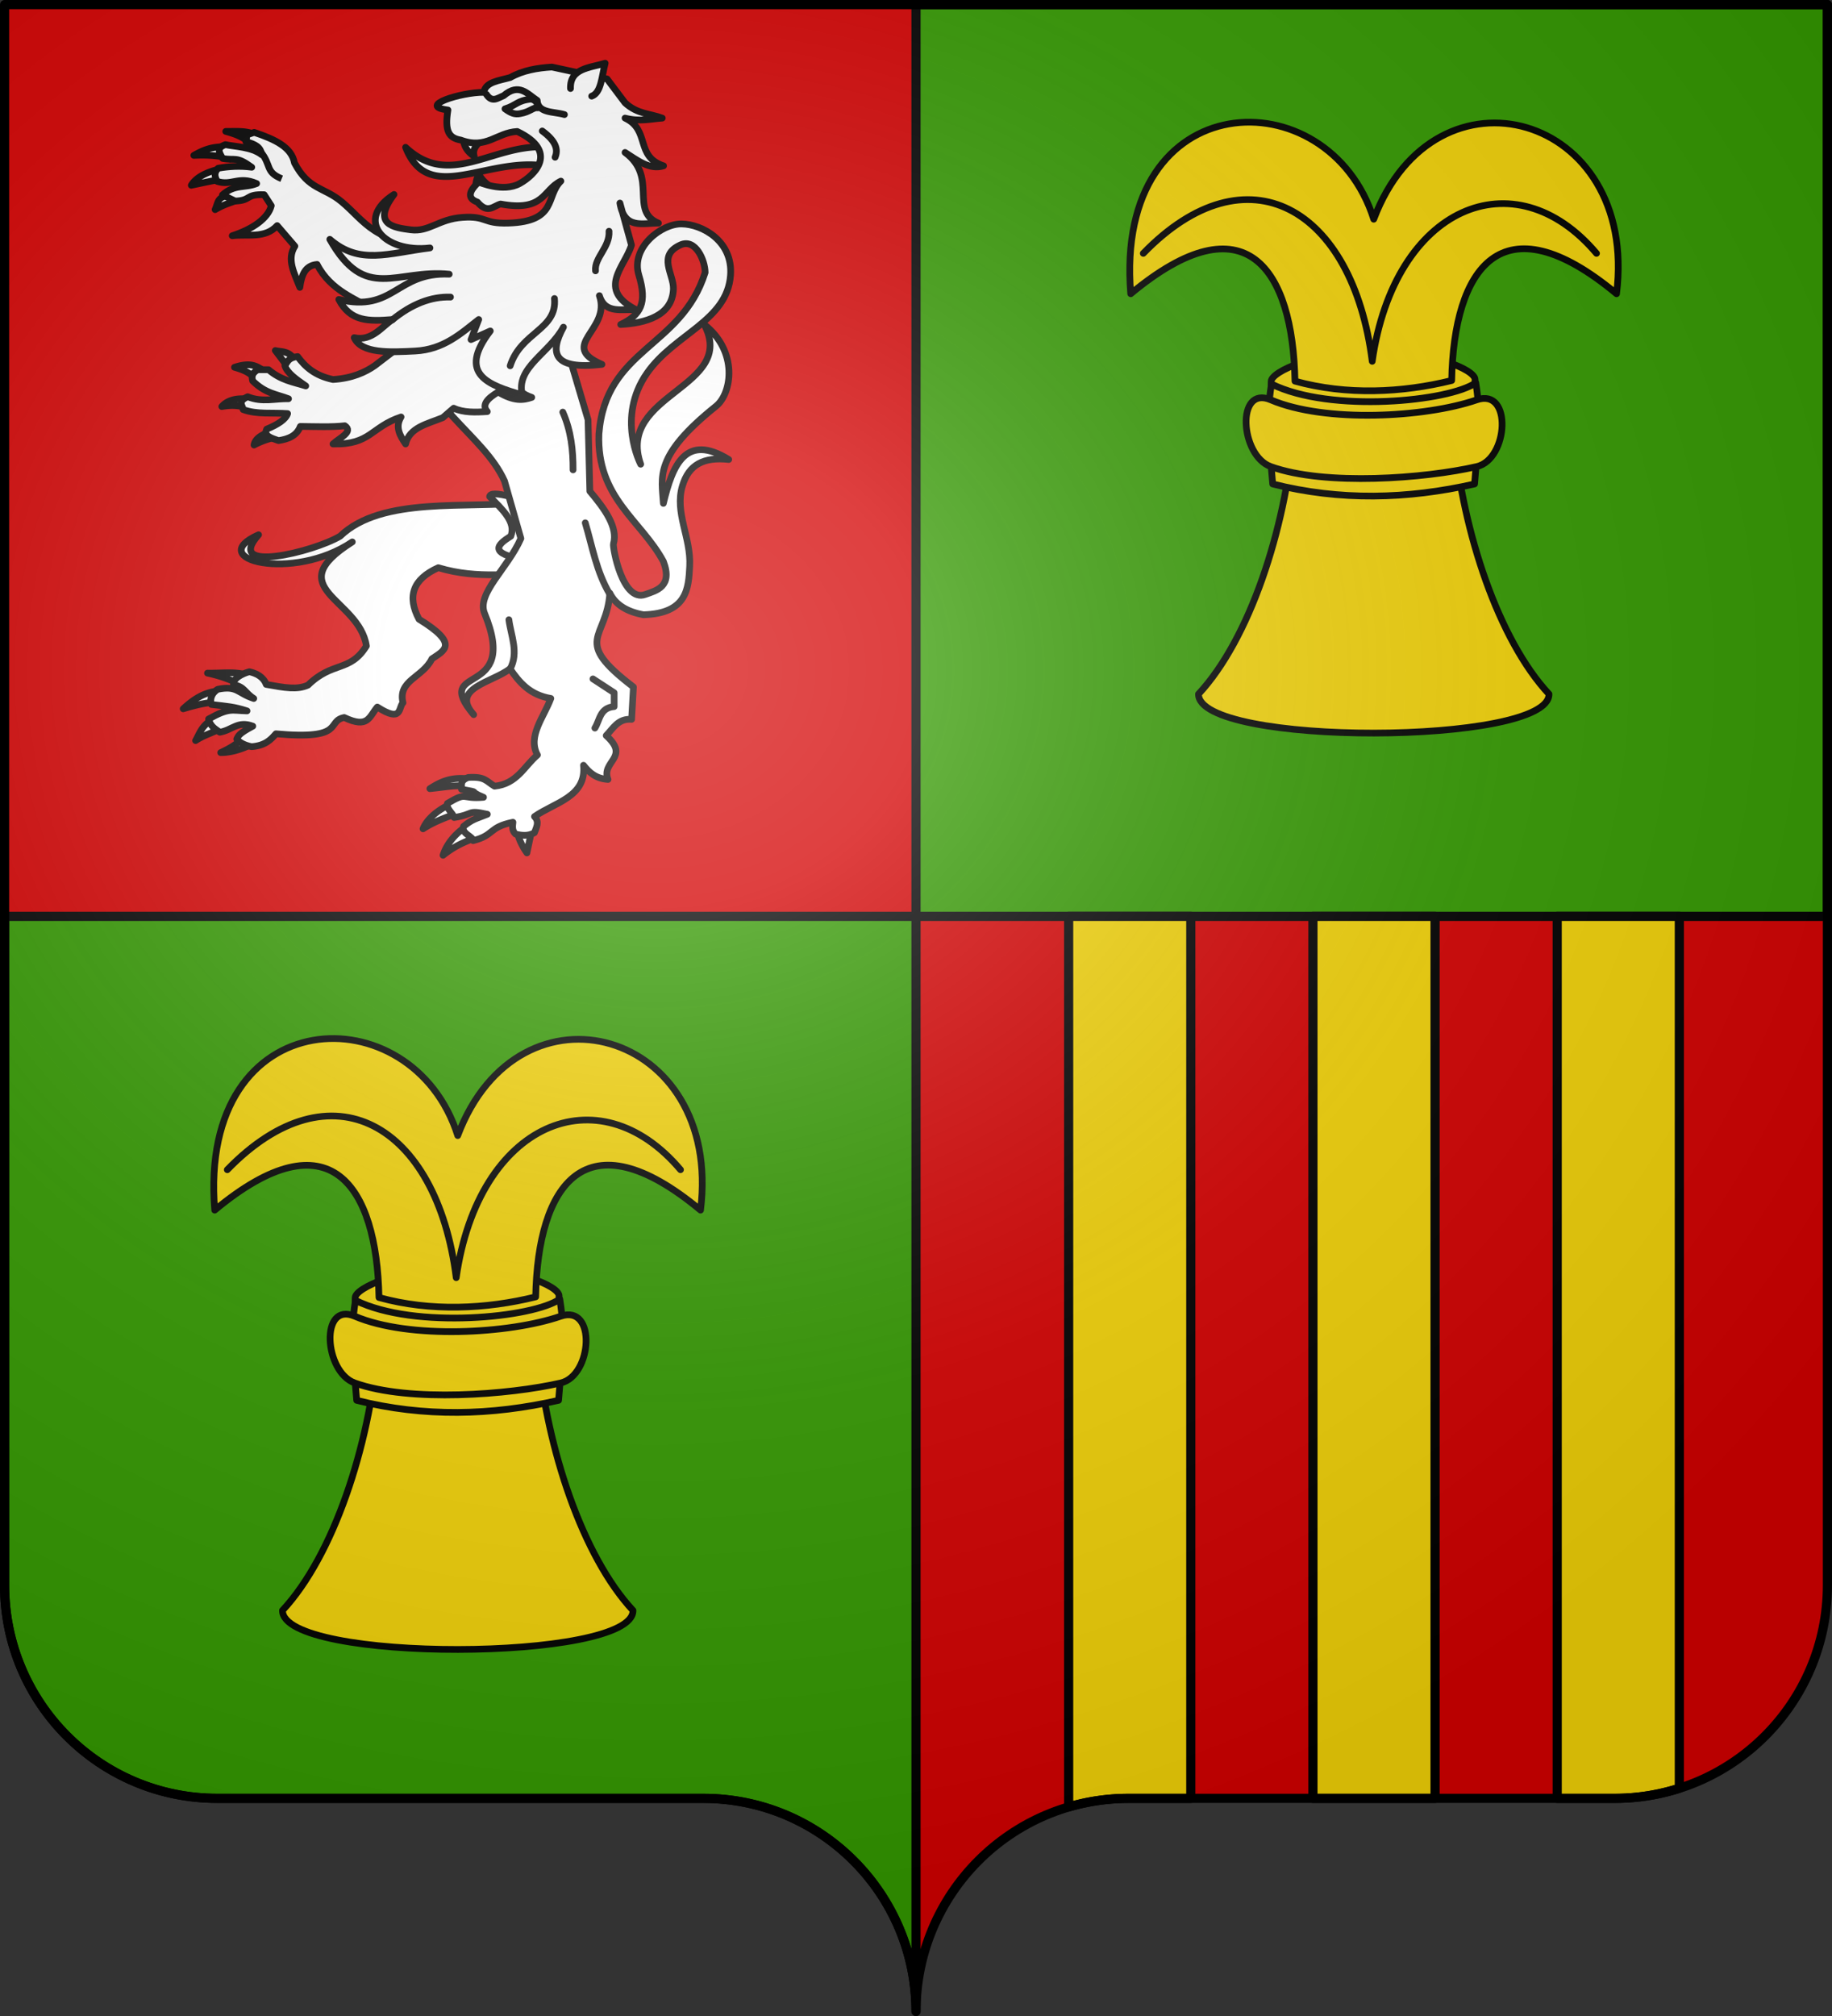 <svg xmlns="http://www.w3.org/2000/svg" xmlns:xlink="http://www.w3.org/1999/xlink" width="600" height="660" version="1.0"><rect width="100%" height="100%" fill="#333333" stroke="none"/><defs><radialGradient xlink:href="#a" id="c" cx="285.186" cy="200.448" r="300" fx="285.186" fy="200.448" gradientTransform="matrix(1.551 0 0 1.35 -227.894 -51.264)" gradientUnits="userSpaceOnUse"/><linearGradient id="a"><stop offset="0" style="stop-color:#fff;stop-opacity:.314"/><stop offset=".19" style="stop-color:#fff;stop-opacity:.251"/><stop offset=".6" style="stop-color:#6b6b6b;stop-opacity:.125"/><stop offset="1" style="stop-color:#000;stop-opacity:.125"/></linearGradient></defs><path d="M300 658.5c0-38.505 31.203-69.754 69.65-69.754h159.2c38.447 0 69.65-31.25 69.65-69.754V1.5H1.5v517.492c0 38.504 31.203 69.754 69.65 69.754h159.2c38.447 0 69.65 31.25 69.65 69.753" style="fill:#d40000;fill-opacity:1;fill-rule:nonzero;stroke:none;stroke-width:5;stroke-linecap:round;stroke-linejoin:round;stroke-miterlimit:4;stroke-dashoffset:0;stroke-opacity:1"/><path d="M300 1.5V300h298.5V1.5zm0 298.5H1.5v219c0 38.504 31.21 69.75 69.656 69.75h159.188c38.447 0 69.656 31.246 69.656 69.75z" style="fill:#390;fill-opacity:1;fill-rule:nonzero;stroke:#000;stroke-width:3;stroke-linecap:round;stroke-linejoin:round;stroke-miterlimit:4;stroke-dasharray:none;stroke-dashoffset:0;stroke-opacity:1"/><path d="M350 300v291.563a69.6 69.6 0 0 1 19.656-2.813H390V300zm80 0v288.75h40V300zm80 0v288.75h18.844A69.5 69.5 0 0 0 550 585.438V300z" style="fill:#f2d207;fill-opacity:1;fill-rule:nonzero;stroke:#000;stroke-width:3;stroke-linecap:round;stroke-linejoin:round;stroke-miterlimit:4;stroke-dasharray:none;stroke-dashoffset:0;stroke-opacity:1"/><path d="m158.892 44.766-7.127.619c.024 2.36 1.272 4.273 3.537 5.8-.865-3.052 1.84-4.532 3.59-6.419m-2.081 12.182c-1.142 2.411-.889 3.738-1.3 5.607h6.762c-1.89-1.8-4.278-3.02-5.462-5.607" style="fill:#fff;fill-rule:evenodd;stroke:#000;stroke-width:2.2;stroke-linecap:round;stroke-linejoin:round;stroke-miterlimit:4;stroke-dasharray:none;stroke-opacity:1"/><path d="M178.02 48.12c-16.883-.71-30.786 13.645-45.183.11 7.46 19.134 26.4 3.127 45.63 6.078zM73.942 43.026c4.508 1.23 5.675 2.126 8.063 3.828l1.82-2.63c-2.96-1.545-6.474-1.174-9.883-1.198m.416 4.834c-3.347.415-5.626-.01-10.873 3.016 4.452-.228 9.124.08 11.913 1.199zm-1.353 7.27c-3.308.61-8.34 2.144-10.352 5.53 4.337-.914 7.773-1.698 10.82-2.05zm2.497 8.508c-4.401 1.095-3.802 1.978-5.046 4.988 4.264-2.504 6.805-2.442 8.636-4.022zm14.67 51.122 3.85 5.066 2.237-2.32c-1.736-2.679-3.984-2.248-6.087-2.746m-9.572 4.68c-1.04.063-2.287.307-3.797.811 4.504 1.253 5.743 2.532 7.439 4.448l2.965-2.9c-2.093-1.1-3.485-2.552-6.607-2.36m-1.144 11.098c-2.578-.022-5.129.63-6.815 2.552 2.477-.434 4.962-.508 7.44.232l1.924-2.552c-.838-.13-1.69-.225-2.55-.232m8.635 10.828c-2.296 1.043-4.532 2.135-4.89 4.33 2.697-1.462 5.649-2.317 8.74-2.9zm-13.005 78.888c-2.315-.007-4.7.165-7.127.116 5.112 1.064 9.126 2.827 12.85 4.718l1.144-3.751c-2.29-.861-4.552-1.076-6.867-1.083m-3.121 5.955c-5.185.208-9.022 3.131-11.965 5.84 4.321-1.304 8.124-2.19 12.173-2.282 2.81-1.149-.35-3.216-.208-3.558m-2.497 9.436c-3.384 1.794-4.278 4.87-5.41 6.806 2.878-1.87 5.196-2.378 8.115-3.906zm10.196 5.684c-1.584 2.153-4.974 3.942-7.387 5.066 4.575-.007 8.622-1.927 11.549-3.364zm71.373 13.496c-3.97-.015-6.94 1.207-10.248 3.365 5.681-.56 7.968-1.192 11.808-.812l.208-2.475a21 21 0 0 0-1.768-.078m-3.954 8.624c-3.32 1.648-7.147 4.39-8.531 7.889 3.41-2.206 6.901-3.483 10.04-4.68zm4.89 7.58c-3.272 2.397-5.807 5.532-6.867 8.971 3.457-2.74 6.467-4.205 10.196-5.53zm22.057 1.314-4.526.232c.253 1.927 1.696 4.724 3.07 6.652z" style="fill:#fff;fill-rule:evenodd;stroke:#000;stroke-width:2.2;stroke-linecap:round;stroke-linejoin:round;stroke-miterlimit:4;stroke-dasharray:none;stroke-opacity:1"/><path d="M172.551 164.45c-19.683 2.187-47.443-2.088-61.167 11.094-8.757 5.181-38.121 12.392-26.695-.469-18.127 8.043 11.23 15.538 30.689 2.344-24.135 15.261 2.273 18.445 4.624 34.063-5.386 8.685-11.048 4.894-19.128 12.813-3.639 1.62-7.52.864-13.68-.225-.93-2.46-3.144-3.636-5.54-4.154-2.514.686-5.448 2.288-5.163 4.223 3.752.776 3.622 2.636 6.621 4.53-5.414-1.763-5.355-4.316-11.802-3.009-2.563 1.632-2.465 3.939-2.089 4.973 5.424.656 7.276.69 11.684 2.1-5.069-.094-5.681-1.192-12.588 2.66.506 2.11 1.657 2.964 3.678 4.323 4.102-.682 5.818-3.84 10.802-1.983-4.83 2.55-4.732 3.269-5.255 4.218.865 1.111 2.386 1.978 4.835 2.5 4.453-.34 6.28-2.244 7.987-4.218 23.122 2.084 16.269-4.109 22.368-5.335 7.901 3.728 8.122-.213 10.843-3.416 8.292 5.293 6.823.136 8.408-1.406-1.763-7.365 6.484-8.262 9.459-14.375 3.805-2.63 9.316-4.705-4.204-12.97-4.002-7.48-2.023-13.143 6.306-16.874 13.382 4.01 24.243 1.458 36.364 2.187z" style="fill:#fff;fill-rule:evenodd;stroke:#000;stroke-width:2.2;stroke-linecap:round;stroke-linejoin:round;stroke-miterlimit:4;stroke-dasharray:none;stroke-opacity:1"/><path d="M160.36 162.575c4.152 4.198 8.755 8.367 6.936 12.969-4.633 2.861-7.203 5.617 4.204 7.656l4.835-10.469-8.618-10c-5.215-1.421-7.177-1.23-7.357-.156" style="fill:#fff;fill-rule:evenodd;stroke:#000;stroke-width:2.2;stroke-linecap:round;stroke-linejoin:round;stroke-miterlimit:4;stroke-dasharray:none;stroke-opacity:1"/><path d="M132.54 108.226c5.478 25.083 25.736 33.779 32.698 49.277l5.351 18.783c-4.35 9.89-14.57 18.037-11.89 24.528 11.703 28.342-17.745 16.193-3.568 33.147-7.758-8.718 6.227-10.545 11.891-15.027 3.053 4.436 6.463 8.568 13.377 9.723-2.292 6.17-7.688 12.339-4.387 18.508-4.362 3.723-6.678 9.474-14.043 10.219-2.84-1.7-3.047-3.189-8.61-2.863-3.04 1.127-1.97 2.746-2.217 3.872 7.146 1.281 1.465.29 7.21 2.63-7.6.68-4.967-2.046-11.833 2.004-.5 1.717 1.929 3.307 2.213 4.618 6.913-1.097 4.009-2.564 10.87-1.072-3.814 1.552-4.717 1.494-7.786 3.968-.795 2.417 3.025 3.202 3.126 4.665 7.05-1.736 4.99-4.392 13.044-6.019-.156 1.377-.342 2.759.878 3.88 2.098.48 4.073.728 6.17-.453.63-1.762 1.743-3.524.014-5.286 6.631-4.647 17.107-6.435 16.052-16.794 1.834 2.329 3.979 4.369 8.026 4.64-2.392-5.963 7.435-7.136-.594-14.363 2.317-2.363 3.91-5.668 8.323-5.304l.595-10.606c-20.37-15.571-8.734-15.42-7.73-30.716 1.907 3.883 5.732 6.103 11 7.071 14.36-.403 14.789-8.647 15.16-15.91.479-9.358-5.025-17.48-2.378-26.296 2.08-6.93 6.905-9.514 15.16-8.618-14.065-8.689-18.39 1.714-21.403 14.363-.538-8.639-3.197-15.462 17.242-31.82 5.203-4.165 7.354-17.955-3.865-26.738 10.957 20.723-28.914 22.564-20.808 45.742 0 0-8.086-15.27 2.08-29.832 8.978-12.859 26.257-17.028 27.349-32.041.808-11.121-9.16-16.699-16.052-16.795-6.538-.093-16.748 7.67-13.972 16.795 2.776 9.121.67 12.967-5.945 16.13 7.989-.432 16.966-2.763 17.256-11.635.159-4.84-5.413-10.987 2.363-14.44 4.84-2.148 7.994 4.97 8.026 9.06-7.808 24.831-32.528 24.654-34.78 52.814-.797 20.973 13.792 28.22 21.106 41.764 3.18 8.332-2.368 9.552-5.945 10.828-7.492 2.672-10.711-15.502-10.404-16.573 1.557-5.43-2.884-11.491-7.729-17.236l-.594-23.424-7.135-24.086 1.784-25.854z" style="fill:#fff;fill-rule:evenodd;stroke:#000;stroke-width:2.2;stroke-linecap:round;stroke-linejoin:round;stroke-miterlimit:4;stroke-dasharray:none;stroke-opacity:1"/><path d="M97.463 116.733c-3.096.36-3.309 1.79-4.162 2.983.727 2.402 3.79 4.515 6.837 6.63-4.063-1.268-8.125-1.825-12.188-5.304h-3.567c-2.035 1.215-1.94 2.43-1.635 3.646 4.214 4.184 7.891 4.374 11.742 5.856-4.438-.109-8.588 1.274-13.377-.663-3.511 1.624-1.6 2.844-1.486 4.199 4.52 1.69 9.694.945 14.566 1.325-.58 1.853-3.09 3.525-6.837 5.083-1.123 2.248 1.541 2.932 3.864 3.757 3.17-.488 5.93-1.523 7.134-4.641 5.014.044 10.293.285 14.566-.22 2.965 1.988-1.774 3.977-3.864 5.965 12.35.304 12.33-5.504 22.294-8.839-2.032 3.323-.366 6.095 1.487 8.84 1.235-5.417 7.065-6.534 12.188-8.619l3.567-3.093c3.17 1.475 7.048 1.37 10.998 1.105-1.932-2.137-.03-4.273 3.568-6.409 5.12 3.112 8.227 2.732 10.998 1.768-11.263-3.845-2.666-14.15-2.675-21.655l-16.647-13.259-32.104 24.528c-3.097 2.141-7.41 4.155-13.674 4.53-6.002-1.268-9.125-4.201-11.593-7.513" style="fill:#fff;fill-rule:evenodd;stroke:#000;stroke-width:2.2;stroke-linecap:round;stroke-linejoin:round;stroke-miterlimit:4;stroke-dasharray:none;stroke-opacity:1"/><path d="M96.443 53.332c4.665 8.89 9.602 7.848 15.443 12.713 7.62 6.348 10.629 13.942 31.355 14.67l-6.837 29.057-16.052-9.28c-3.225-2.525-12.087-5.22-16.498-13.922-4.054.352-5.12 3.666-5.648 7.513-1.786-4.57-4.398-9.191-1.635-13.48l-5.797-6.74c-3.97 4.347-9.674 2.68-14.714 3.316 6.53-2.085 11.791-5.69 12.782-9.834l-2.33-3.6c-6.276-.226-4.06 1.896-9.49 2.08L72.86 63.81c4.037-3.614 7.351-2.156 11.19-3.72-5.877-2.565-8.16.823-12.895-.7-1.045-1.806-.939-3.068.297-4.309 3.339-.606 7.283-.848 10.999-.331-5.139-3.735-5.224-2.084-9.513-2.873-1.316-2.157-1.997-3.487.892-4.53 2.824.663 8.542.676 11.89 3.314-.356-2.46-1.828-3.318-5.201-4.309.78-2.683-.802-1.752 2.74-3.013 6.934 2.331 12.224 4.87 13.184 9.993" style="fill:#fff;fill-rule:evenodd;stroke:#000;stroke-width:2.2;stroke-linecap:round;stroke-linejoin:round;stroke-miterlimit:4;stroke-dasharray:none;stroke-opacity:1"/><path d="m156.786 104.605-2.522 6.562 6.306-2.812c-10.91 14.211-.526 17.738 10.51 20.938-2.311-8.975 8.8-13.562 13.452-22.188-4.631 8.5-3.405 14.058 12.612 12.188-14.617-6.29 3.11-11.204-.84-22.5 1.948 6.278 7.665 4.153 12.19 4.687-13.29-6.768-3.816-14.1-1.681-21.25l-3.783-13.75c1.414 8.705 7.48 6.54 12.611 6.562-9.609-3.956-.008-15.103-10.93-23.126 4.055 2.564 8.02 5.802 12.612 4.375-9.393-3.104-4.275-11.709-12.612-15.625 4.92 1.272 8.296.251 12.191 0-4.063-1.518-8.127-1.266-12.19-5l-5.886-7.813-18.077-3.906c-4.78.307-9.44 1.063-13.663 3.438-3.66 1.029-8.142 1.448-8.618 4.843-7.278-.09-22.128 4.514-11.771 5.782-1.107 6.927.269 9.163 4.204 9.844 8.457 3.15 11.686-2.464 18.497-2.813 13.635 6.523 5.881 14.217.84 17.032-5.477 3.06-13.452-.469-13.452-.469q-5.255 4.844-.42 6.563c3.366 3.97 5.233 1.256 7.567.625 14.42 2.637 13.789-4.596 19.758-7.5-5.07 4.917-1 13.247-17.236 13.75-8.384.263-6.936-2.422-14.924-1.875s-10.959 4.854-17.026 4.062c-5.423-.707-12.928-1.64-5.465-11.562-13.004 8.24-3.518 19.268 11.771 17.5-13.769 1.72-22.98 5.683-32.79-2.813 11.675 20.735 21.733 9.688 39.096 11.407-17.434-.711-18.002 12.64-36.154 8.281 3.825 7.345 9.769 7.173 17.657 6.563-3.306 2.014-6.779 7.305-12.612 5.937 2.33 5.278 11.799 4.8 19.969 4.376 9.296-.483 14.949-5.72 20.81-10.313" style="fill:#fff;fill-rule:evenodd;stroke:#000;stroke-width:2.2;stroke-linecap:round;stroke-linejoin:round;stroke-miterlimit:4;stroke-dasharray:none;stroke-opacity:1"/><path d="M128.41 104.761c6.376-5.213 12.752-7.704 19.128-7.5M181.59 97.73c.963 10.217-10.932 10.885-14.504 22.031M199.456 75.698c.339 5.26-4.856 8.646-4.414 12.969M177.596 42.885c4.53 3.33 5.262 6.095 4.204 8.594M186.844 28.978c-.233-6.642 6.293-6.752 11.351-8.281-1.09 4.16-1.258 9.692-4.414 10.781M159.293 30.884c1.883 2.895 3.766 1.161 5.648.442 5.082-4.324 7.791-.536 10.999 1.547.232 4.263 5.44 3.595 8.918 4.64" style="fill:#fff;fill-rule:evenodd;stroke:#000;stroke-width:2.2;stroke-linecap:round;stroke-linejoin:round;stroke-miterlimit:4;stroke-dasharray:none;stroke-opacity:1"/><path d="M165.387 35.635c1.932 1.376 3.121 1.935 5.054 1.547 3.134-.538 4.238-2.117 5.648-1.878-.001-1.164-.134-2.288-2.081-2.873-4.746.486-4.7 1.994-8.621 3.204" style="fill:#fff;fill-opacity:1;fill-rule:evenodd;stroke:#000;stroke-width:2.2;stroke-linecap:round;stroke-linejoin:round;stroke-miterlimit:4;stroke-dasharray:none;stroke-opacity:1"/><path d="M191.679 171.169c2.34 7.82 3.605 15.84 7.987 23.281M167.086 218.982c2.865-5.365.29-10.73-.42-16.094M194.201 222.263l6.937 4.532v4.531c-4.713.403-4.637 4.366-6.306 7.032M184.322 134.918c2.763 6.302 3.383 12.604 3.363 18.907" style="fill:#fff;fill-rule:evenodd;stroke:#000;stroke-width:2.2;stroke-linecap:round;stroke-linejoin:round;stroke-miterlimit:4;stroke-dasharray:none;stroke-opacity:1"/><path d="M85.368 49.714c3.609 4.36 1.419 6.549 6.888 8.796" style="fill:#fff;fill-rule:evenodd;stroke:#000;stroke-width:2.2;stroke-linecap:butt;stroke-linejoin:miter;stroke-miterlimit:4;stroke-dasharray:none;stroke-opacity:1"/><g id="b" style="stroke:#000;stroke-width:2.2;stroke-miterlimit:4;stroke-dasharray:none;stroke-opacity:1"><path d="M483.094 124.241c.155 31.801-67.858 28.203-66.769.626 0-3.282 15.09-9.91 33.683-9.91 18.594 0 33.086 6.002 33.086 9.284" style="fill:#f2d207;fill-opacity:1;fill-rule:evenodd;stroke:#000;stroke-width:2.2;stroke-linecap:round;stroke-linejoin:round;stroke-miterlimit:4;stroke-dasharray:none;stroke-dashoffset:0;stroke-opacity:1"/><path d="M449.913 71.763c-14.777-46.772-85.242-44.521-79.591 24.411 37.745-31.382 53.12-8.014 53.799 28.61 16.906 4.685 35.107 3.799 51.316-.21.66-36.623 16.253-59.783 53.998-28.4 7.367-59.077-59.376-77.846-79.522-24.41m-26.226 69.993c-2.744 31.608-14.395 67.433-31.163 85.465-.207 17.181 115.185 16.895 114.779 0-16.562-17.81-28.172-52.975-31.12-84.293z" style="fill:#f2d207;fill-rule:evenodd;stroke:#000;stroke-width:2.2;stroke-linecap:round;stroke-linejoin:round;stroke-miterlimit:4;stroke-dasharray:none;stroke-opacity:1"/><path d="M416.421 125.72c-2.076 12.848-.516 20.771.399 32.725 22.039 5.561 44.078 5 66.117 0 .915-11.954 2.475-20.294.398-33.143-8.528 6.092-47.542 10.029-66.914.417" style="fill:#f2d207;fill-opacity:1;fill-rule:evenodd;stroke:#000;stroke-width:2.2;stroke-linecap:round;stroke-linejoin:round;stroke-miterlimit:4;stroke-dasharray:none;stroke-dashoffset:0;stroke-opacity:1"/><path d="M522.872 82.946c-26.879-31.824-66.232-15.408-73.458 35.34-6.372-50.345-41.02-70.336-74.973-35.34" style="fill:none;fill-rule:evenodd;stroke:#000;stroke-width:2.2;stroke-linecap:round;stroke-linejoin:round;stroke-miterlimit:4;stroke-dasharray:none;stroke-opacity:1"/><path d="M416.192 130.905c-11.463-4.896-10.07 18.233 0 21.853 17.88 6.428 50.588 3.867 67.443 0 10.4-2.386 11.758-25.91 0-21.853-16.795 5.794-49.602 7.62-67.443 0" style="fill:#f2d207;fill-opacity:1;fill-rule:evenodd;stroke:#000;stroke-width:2.2;stroke-linecap:round;stroke-linejoin:round;stroke-miterlimit:4;stroke-dasharray:none;stroke-dashoffset:0;stroke-opacity:1"/></g><use xlink:href="#b" width="600" height="660" transform="translate(-300 300)"/><path d="M1.5 1.5V518.99c0 38.505 31.203 69.755 69.65 69.755h159.2c38.447 0 69.65 31.25 69.65 69.754 0-38.504 31.203-69.754 69.65-69.754h159.2c38.447 0 69.65-31.25 69.65-69.755V1.5z" style="fill:url(#c);fill-opacity:1;fill-rule:evenodd;stroke:none;stroke-width:3;stroke-linecap:butt;stroke-linejoin:miter;stroke-miterlimit:4;stroke-dasharray:none;stroke-opacity:1"/><path d="M300 658.5c0-38.504 31.203-69.754 69.65-69.754h159.2c38.447 0 69.65-31.25 69.65-69.753V1.5H1.5v517.493c0 38.504 31.203 69.753 69.65 69.753h159.2c38.447 0 69.65 31.25 69.65 69.754" style="fill:none;fill-opacity:1;fill-rule:nonzero;stroke:#000;stroke-width:3;stroke-linecap:round;stroke-linejoin:round;stroke-miterlimit:4;stroke-dasharray:none;stroke-dashoffset:0;stroke-opacity:1"/></svg>